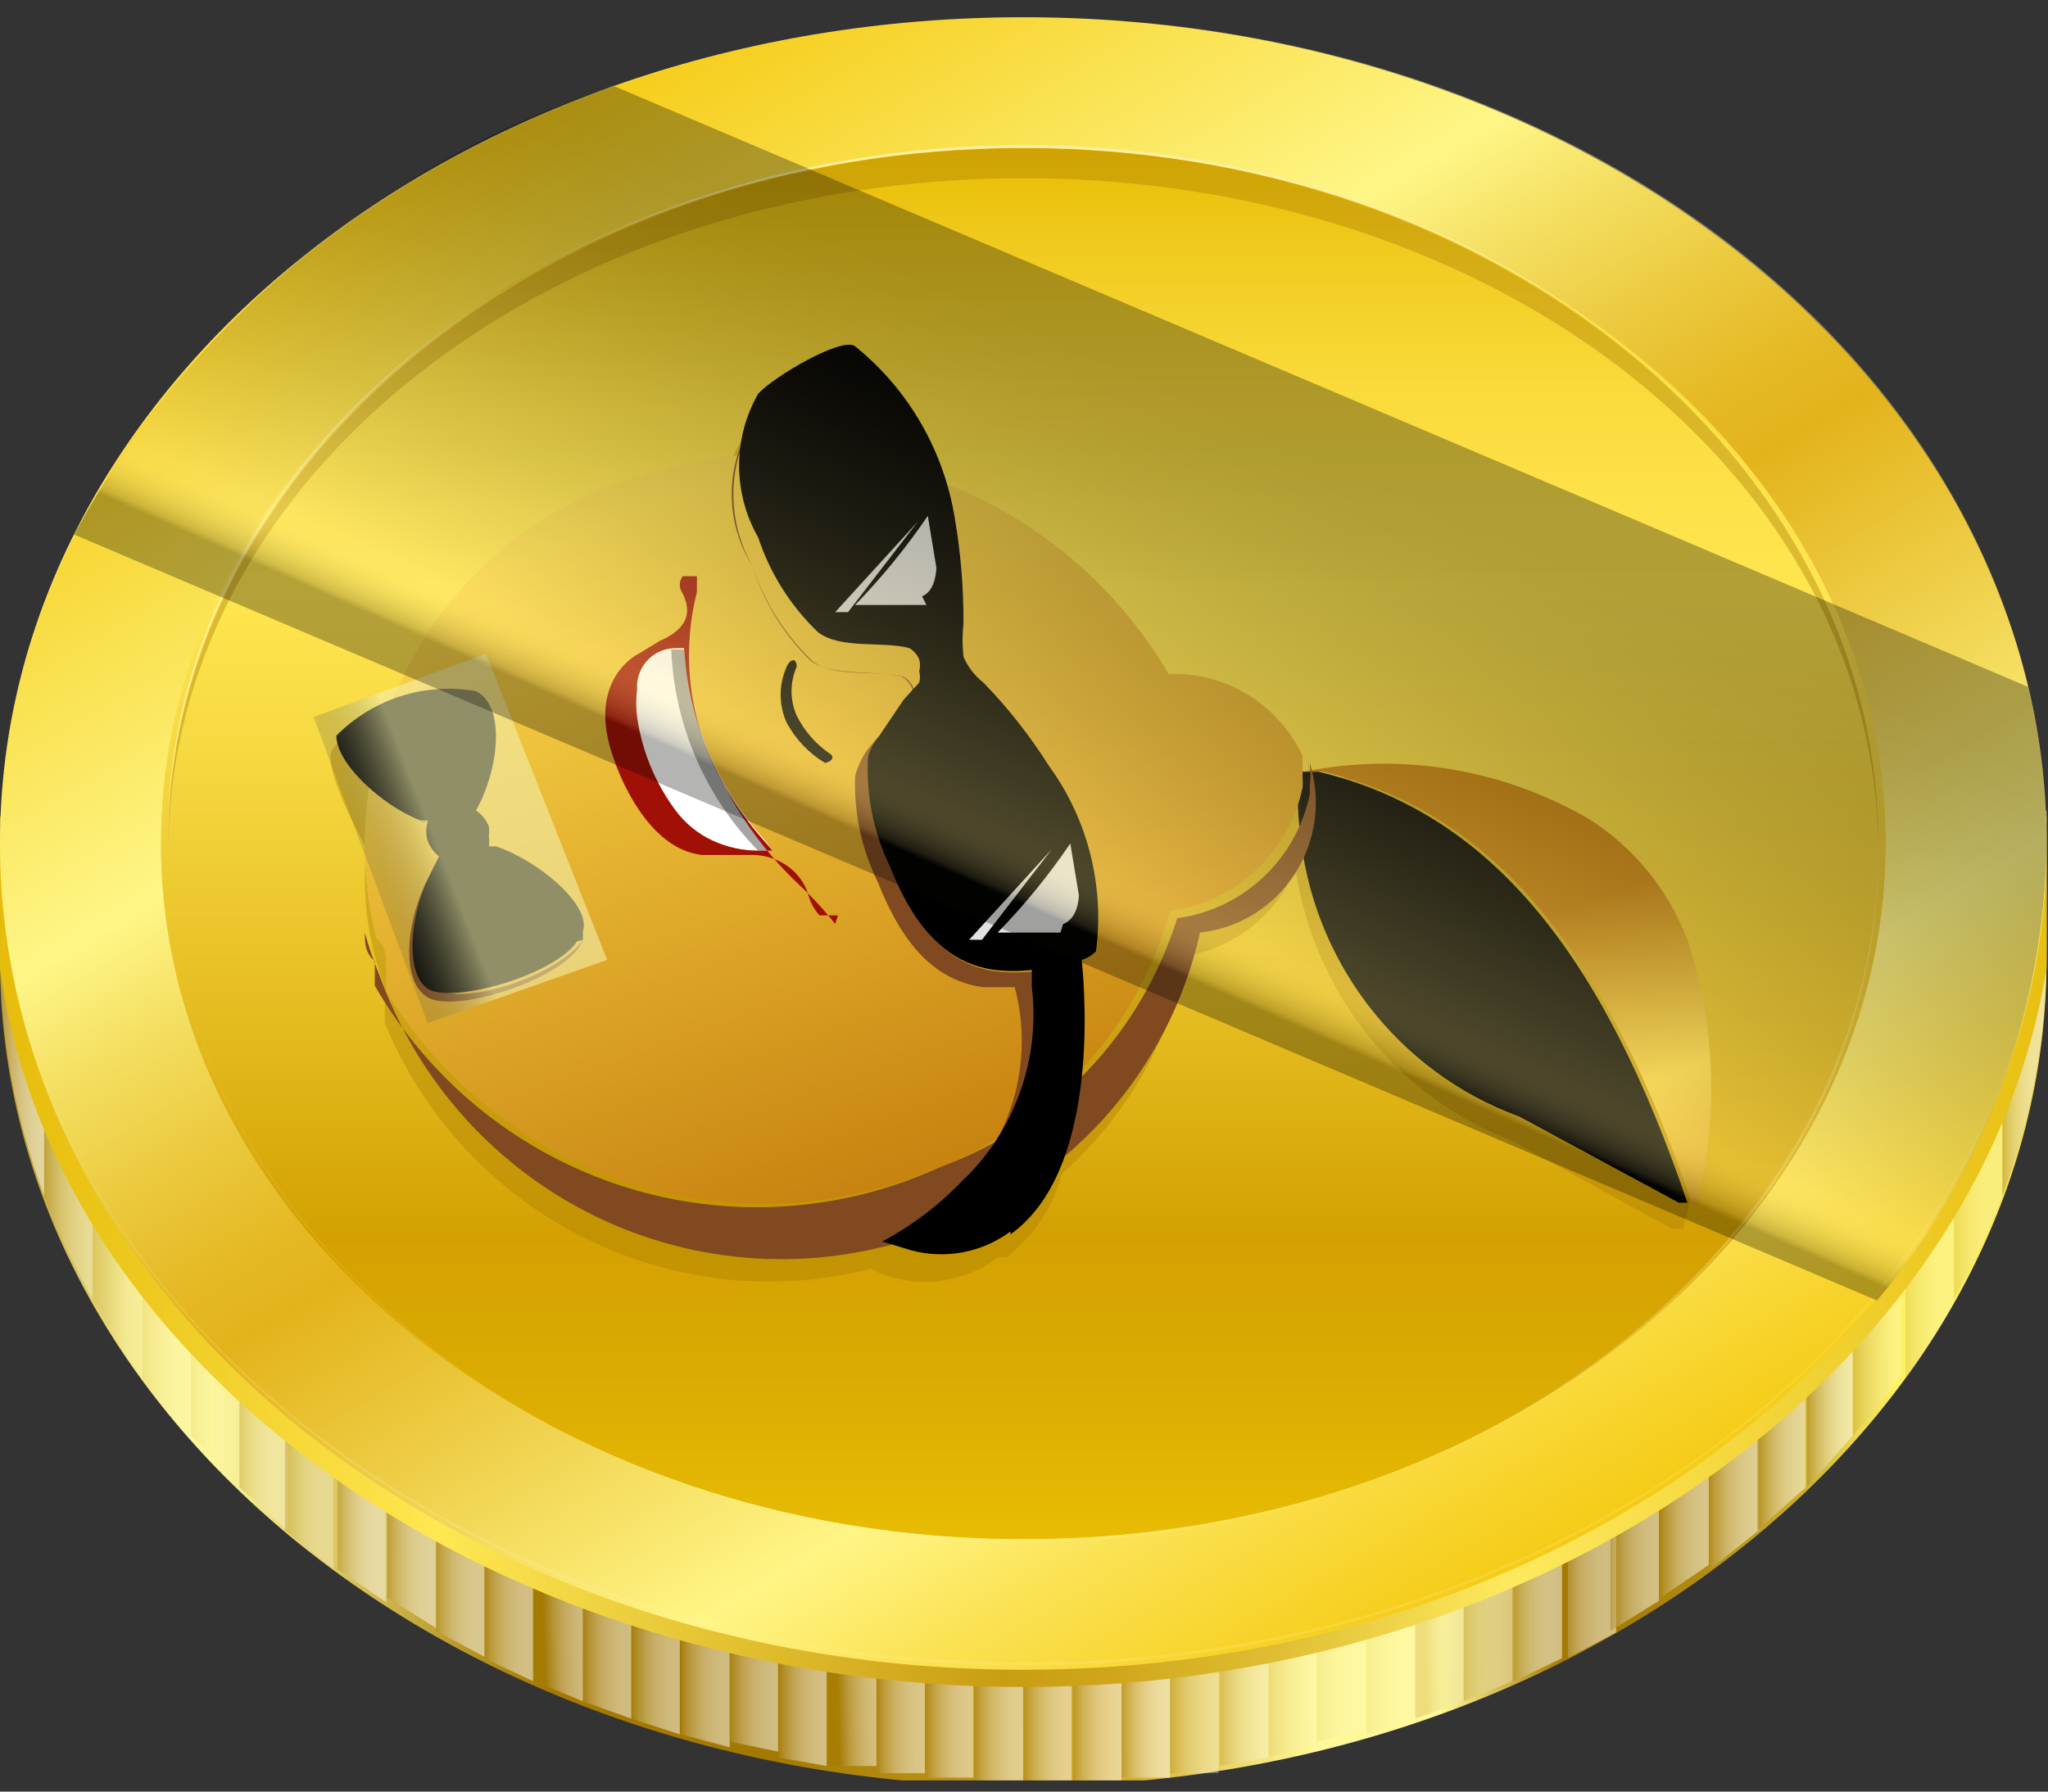 <svg width="72" height="63" viewBox="0 0 72 63" fill="none" xmlns="http://www.w3.org/2000/svg">
<rect x="0" y="0" width="72" height="63" fill="#333333" stroke="none"/>
<g clip-path="url(#clip0_9201_335)">
<path d="M71.499 28.954C68.793 15.108 53.912 4.497 35.975 4.497C18.038 4.497 3.157 15.108 0.451 28.954L0 28.701V33.754C0 49.822 16.134 62.809 35.975 62.809C55.816 62.809 71.95 49.772 71.95 33.754V28.701L71.499 28.954Z" fill="url(#paint0_linear_9201_335)"/>
<path style="mix-blend-mode:multiply" opacity="0.5" d="M0.451 28.954L0 28.701V33.754C0.024 36.587 0.55 39.394 1.553 42.041V25.063C1.078 26.326 0.709 27.628 0.451 28.954Z" fill="url(#paint1_linear_9201_335)"/>
<path style="mix-blend-mode:multiply" opacity="0.3" d="M2.355 23.244H1.553V25.063C1.787 24.456 2.054 23.85 2.355 23.244Z" fill="url(#paint2_linear_9201_335)"/>
<path style="mix-blend-mode:multiply" opacity="0.3" d="M1.553 42.041C2.026 43.296 2.596 44.513 3.257 45.679V23.244H2.355C2.054 23.85 1.787 24.456 1.553 25.063V42.041Z" fill="url(#paint3_linear_9201_335)"/>
<path style="mix-blend-mode:multiply" opacity="0.1" d="M3.257 23.244V45.679C3.79 46.605 4.375 47.499 5.01 48.357V23.092L3.257 23.244Z" fill="url(#paint4_linear_9201_335)"/>
<path style="mix-blend-mode:multiply" opacity="0.1" d="M5.011 23.244V48.509C5.545 49.25 6.113 49.957 6.714 50.631V23.244H5.011Z" fill="url(#paint5_linear_9201_335)"/>
<path style="mix-blend-mode:multiply" opacity="0.1" d="M6.714 23.244V50.479L8.418 52.248V23.244H6.714Z" fill="url(#paint6_linear_9201_335)"/>
<path style="mix-blend-mode:multiply" opacity="0.3" d="M8.417 23.244V52.298L10.121 53.814V23.244H8.417Z" fill="url(#paint7_linear_9201_335)"/>
<path style="mix-blend-mode:multiply" opacity="0.3" d="M10.021 23.244V53.814L11.724 55.178V23.244H10.021Z" fill="url(#paint8_linear_9201_335)"/>
<path style="mix-blend-mode:multiply" opacity="0.5" d="M11.875 23.244V55.178L13.578 56.341V23.244H11.875Z" fill="url(#paint9_linear_9201_335)"/>
<path style="mix-blend-mode:multiply" opacity="0.5" d="M13.628 23.244V56.189L15.332 57.25V23.244H13.628Z" fill="url(#paint10_linear_9201_335)"/>
<path style="mix-blend-mode:multiply" opacity="0.5" d="M15.332 23.244V57.351L17.035 58.261V23.244H15.332Z" fill="url(#paint11_linear_9201_335)"/>
<path style="mix-blend-mode:multiply" opacity="0.5" d="M17.035 23.244V58.311L18.739 59.12V23.244H17.035Z" fill="url(#paint12_linear_9201_335)"/>
<path style="mix-blend-mode:multiply" opacity="0.5" d="M18.789 23.244V59.12L20.493 59.827V23.244H18.789Z" fill="url(#paint13_linear_9201_335)"/>
<path style="mix-blend-mode:multiply" opacity="0.5" d="M20.493 23.244V59.827L22.196 60.434V23.244H20.493Z" fill="url(#paint14_linear_9201_335)"/>
<path style="mix-blend-mode:multiply" opacity="0.5" d="M22.196 23.244V60.434L23.9 60.989V23.244H22.196Z" fill="url(#paint15_linear_9201_335)"/>
<path style="mix-blend-mode:multiply" opacity="0.5" d="M23.95 23.244V60.989L25.654 61.444V23.244H23.95Z" fill="url(#paint16_linear_9201_335)"/>
<path style="mix-blend-mode:multiply" opacity="0.5" d="M25.653 23.244V61.242L27.357 61.596V23.244H25.653Z" fill="url(#paint17_linear_9201_335)"/>
<path style="mix-blend-mode:multiply" opacity="0.5" d="M27.357 23.244V61.798L29.061 62.101V23.244H27.357Z" fill="url(#paint18_linear_9201_335)"/>
<path style="mix-blend-mode:multiply" opacity="0.5" d="M29.111 23.244V62.101H30.814V23.244H29.111Z" fill="url(#paint19_linear_9201_335)"/>
<path style="mix-blend-mode:multiply" opacity="0.5" d="M30.814 23.244V62.354H32.518V23.244H30.814Z" fill="url(#paint20_linear_9201_335)"/>
<path style="mix-blend-mode:multiply" opacity="0.5" d="M32.518 23.244V62.505H34.221V23.244H32.518Z" fill="url(#paint21_linear_9201_335)"/>
<path style="mix-blend-mode:multiply" opacity="0.5" d="M34.271 23.244V62.606H35.975V23.244H34.271Z" fill="url(#paint22_linear_9201_335)"/>
<path style="mix-blend-mode:multiply" opacity="0.5" d="M35.975 23.244V62.657H37.678V23.244H35.975Z" fill="url(#paint23_linear_9201_335)"/>
<path style="mix-blend-mode:multiply" opacity="0.5" d="M37.729 23.244V62.606H39.432V23.244H37.729Z" fill="url(#paint24_linear_9201_335)"/>
<path style="mix-blend-mode:multiply" opacity="0.5" d="M39.432 23.244V62.505H41.136V23.244H39.432Z" fill="url(#paint25_linear_9201_335)"/>
<path style="mix-blend-mode:multiply" opacity="0.3" d="M41.136 23.244V62.354H42.839V23.244H41.136Z" fill="url(#paint26_linear_9201_335)"/>
<path style="mix-blend-mode:multiply" opacity="0.3" d="M42.889 23.244V62.101L44.593 61.798V23.244H42.889Z" fill="url(#paint27_linear_9201_335)"/>
<path style="mix-blend-mode:multiply" opacity="0.1" d="M44.593 23.244V61.798L46.296 61.242V23.244H44.593Z" fill="url(#paint28_linear_9201_335)"/>
<path style="mix-blend-mode:multiply" opacity="0.1" d="M46.297 23.244V61.242L48 60.787V23.244H46.297Z" fill="url(#paint29_linear_9201_335)"/>
<path style="mix-blend-mode:multiply" opacity="0.1" d="M48.05 23.244V60.989L49.754 60.434V23.244H48.05Z" fill="url(#paint30_linear_9201_335)"/>
<path style="mix-blend-mode:multiply" opacity="0.2" d="M49.754 23.244V60.434L51.457 59.827V23.244H49.754Z" fill="url(#paint31_linear_9201_335)"/>
<path style="mix-blend-mode:multiply" opacity="0.3" d="M51.457 23.244V59.827L53.161 59.12V23.244H51.457Z" fill="url(#paint32_linear_9201_335)"/>
<path style="mix-blend-mode:multiply" opacity="0.5" d="M53.211 23.244V59.12L54.914 58.311V23.244H53.211Z" fill="url(#paint33_linear_9201_335)"/>
<path style="mix-blend-mode:multiply" opacity="0.5" d="M55.115 23.244V58.311L56.818 57.402V23.244H55.115Z" fill="url(#paint34_linear_9201_335)"/>
<path style="mix-blend-mode:multiply" opacity="0.5" d="M56.618 23.244V57.351L58.322 56.29V23.244H56.618Z" fill="url(#paint35_linear_9201_335)"/>
<path style="mix-blend-mode:multiply" opacity="0.5" d="M58.372 23.244V56.189L60.075 55.027V23.244H58.372Z" fill="url(#paint36_linear_9201_335)"/>
<path style="mix-blend-mode:multiply" opacity="0.5" d="M60.125 23.244V55.178L61.829 53.814V23.244H60.125Z" fill="url(#paint37_linear_9201_335)"/>
<path style="mix-blend-mode:multiply" opacity="0.5" d="M61.779 23.244V53.814L63.482 52.298V23.244H61.779Z" fill="url(#paint38_linear_9201_335)"/>
<path style="mix-blend-mode:multiply" opacity="0.5" d="M63.532 23.244V52.298L65.136 50.479V23.244H63.532Z" fill="url(#paint39_linear_9201_335)"/>
<path style="mix-blend-mode:multiply" opacity="0.2" d="M65.136 23.244V50.479C65.737 49.806 66.305 49.098 66.839 48.357V23.092L65.136 23.244Z" fill="url(#paint40_linear_9201_335)"/>
<path style="mix-blend-mode:multiply" opacity="0.2" d="M66.99 23.244V48.509C67.608 47.65 68.177 46.756 68.693 45.831V23.244H66.99Z" fill="url(#paint41_linear_9201_335)"/>
<path style="mix-blend-mode:multiply" opacity="0.2" d="M70.397 23.244H69.645C69.946 23.85 70.213 24.456 70.447 25.063L70.397 23.244Z" fill="url(#paint42_linear_9201_335)"/>
<path style="mix-blend-mode:multiply" opacity="0.2" d="M68.693 45.679C69.356 44.514 69.926 43.297 70.397 42.041V25.063C70.163 24.456 69.896 23.85 69.595 23.244H68.643L68.693 45.679Z" fill="url(#paint43_linear_9201_335)"/>
<path style="mix-blend-mode:multiply" opacity="0.5" d="M71.95 33.552V28.499L71.499 28.802C71.242 27.476 70.873 26.174 70.397 24.911V42.041C71.423 39.33 71.95 36.453 71.95 33.552Z" fill="url(#paint44_linear_9201_335)"/>
<path d="M71.95 30.368C71.95 31.328 71.95 31.682 71.95 32.44C71.95 33.198 71.95 33.754 71.95 34.057C69.645 48.306 54.263 59.322 35.975 59.322C17.687 59.322 1.954 48.357 0 34.057V30.368C0 14.3 16.134 1.314 35.975 1.314C55.816 1.314 71.95 14.3 71.95 30.368Z" fill="url(#paint45_linear_9201_335)"/>
<path d="M35.975 58.716C55.843 58.716 71.95 45.707 71.95 29.661C71.95 13.615 55.843 0.606 35.975 0.606C16.107 0.606 0 13.615 0 29.661C0 45.707 16.107 58.716 35.975 58.716Z" fill="url(#paint46_linear_9201_335)"/>
<g style="mix-blend-mode:screen" opacity="0.2">
<path d="M35.975 58.463C16.184 58.463 0 45.527 0 29.509C0 45.578 16.134 58.564 35.975 58.564C55.816 58.564 71.95 45.527 71.95 29.509C71.85 45.527 55.816 58.463 35.975 58.463Z" fill="#FEF0A0"/>
</g>
<g style="mix-blend-mode:screen" opacity="0.5">
<path d="M35.975 0.606C56.017 0.606 71.9 13.593 71.95 29.61C71.95 13.643 55.866 0.606 35.975 0.606C16.084 0.606 0 13.643 0 29.661C0 13.744 16.134 0.606 35.975 0.606Z" fill="#FEF0A0"/>
</g>
<path d="M35.975 54.117C52.716 54.117 66.288 43.168 66.288 29.661C66.288 16.154 52.716 5.205 35.975 5.205C19.233 5.205 5.662 16.154 5.662 29.661C5.662 43.168 19.233 54.117 35.975 54.117Z" fill="url(#paint47_linear_9201_335)"/>
<path d="M35.975 54.117C52.716 54.117 66.288 43.168 66.288 29.661C66.288 16.154 52.716 5.205 35.975 5.205C19.233 5.205 5.662 16.154 5.662 29.661C5.662 43.168 19.233 54.117 35.975 54.117Z" fill="url(#paint48_linear_9201_335)"/>
<g style="mix-blend-mode:multiply">
<path d="M35.975 5.205C52.66 5.205 66.038 16.119 66.038 29.56C66.038 16.018 52.459 5.104 35.975 5.104C19.491 5.104 5.912 16.069 5.912 29.56C5.762 16.119 19.29 5.205 35.975 5.205Z" fill="#FEF0A0"/>
</g>
<g style="mix-blend-mode:screen" opacity="0.3">
<path d="M35.975 54.168C19.29 54.168 5.912 43.254 5.912 29.762C5.912 43.304 19.491 54.218 35.975 54.218C52.459 54.218 66.038 43.254 66.038 29.762C66.238 43.254 52.66 54.168 35.975 54.168Z" fill="#FEF0A0"/>
</g>
<path opacity="0.4" d="M35.975 6.266C52.559 6.266 66.038 16.675 66.038 30.015C66.038 30.015 66.038 30.015 66.038 29.661C66.038 16.119 52.459 5.205 35.975 5.205C19.491 5.205 5.912 16.17 5.912 29.661C5.912 29.661 5.912 29.661 5.912 30.015C5.912 16.675 19.39 6.266 35.975 6.266Z" fill="#AA7E03"/>
<g style="mix-blend-mode:multiply" opacity="0.4">
<path d="M59.173 43.203H58.773L53.161 40.121C51.158 39.35 49.396 38.054 48.057 36.366C46.718 34.678 45.851 32.66 45.545 30.52C45.224 31.319 44.705 32.021 44.038 32.561C43.372 33.1 42.58 33.459 41.737 33.602C41.139 36.58 39.59 39.278 37.328 41.283C37.02 42.453 36.332 43.485 35.374 44.214H35.073C34.588 44.592 34.022 44.852 33.42 44.971C32.827 45.117 32.209 45.117 31.616 44.971C31.266 44.904 30.929 44.785 30.614 44.618C27.212 45.483 23.615 45.086 20.479 43.5C17.342 41.914 14.876 39.244 13.528 35.977C13.528 35.977 13.528 35.977 13.528 35.725V35.219V34.815L13.228 33.804C12.864 32.508 12.745 31.154 12.877 29.813C12.877 29.813 11.324 27.084 11.674 26.377C12.025 25.669 14.079 25.214 14.079 25.214C14.957 23.361 16.208 21.712 17.752 20.372C19.296 19.032 21.1 18.032 23.048 17.433C23.856 17.23 24.676 17.078 25.503 16.978C25.591 16.346 25.851 15.751 26.255 15.26V15.007C26.806 14.401 29.261 12.986 29.662 13.34C31.136 14.576 32.173 16.26 32.618 18.14C36.02 19.266 38.926 21.553 40.835 24.608C41.827 24.566 42.809 24.822 43.657 25.344C44.504 25.866 45.179 26.63 45.595 27.539C48.951 26.934 52.411 27.542 55.365 29.257C56.952 30.26 58.18 31.747 58.873 33.501C59.934 36.632 60.038 40.012 59.173 43.203Z" fill="#AA7E03"/>
<path d="M46.248 27.59L46.196 27.539L46.248 27.59Z" fill="#AA7E03"/>
</g>
<path d="M45.996 27.589V26.781C46.029 27.049 46.029 27.321 45.996 27.589Z" fill="#80491F"/>
<path d="M45.996 27.589V26.781C46.029 27.049 46.029 27.321 45.996 27.589Z" fill="#FBD84A"/>
<path d="M59.424 42.293H59.023L53.411 39.262C51.305 38.492 49.46 37.132 48.094 35.342C46.727 33.552 45.895 31.406 45.695 29.156C45.609 28.485 45.609 27.805 45.695 27.134H46.347C52.459 28.6 56.367 33.602 59.324 42.293" fill="black"/>
<path d="M59.474 42.294C56.518 33.653 52.66 28.6 46.497 27.134H45.846C49.276 26.447 52.837 27.04 55.866 28.802C57.443 29.803 58.656 31.292 59.324 33.047C60.321 36.084 60.426 39.349 59.624 42.445" fill="url(#paint49_linear_9201_335)"/>
<path d="M32.768 43.304C30.904 44.012 28.919 44.34 26.928 44.268C24.937 44.196 22.98 43.725 21.172 42.883C19.363 42.042 17.738 40.846 16.391 39.365C15.045 37.885 14.003 36.149 13.328 34.259C13.13 33.782 12.963 33.293 12.827 32.794C12.827 33.148 12.827 33.501 13.177 33.804V34.209V34.663C15.117 38.026 18.228 40.541 21.905 41.718C25.582 42.895 29.561 42.65 33.069 41.03C35.029 40.318 36.8 39.158 38.242 37.642C39.685 36.125 40.761 34.293 41.386 32.289C42.512 32.137 43.564 31.638 44.398 30.86C45.233 30.082 45.808 29.063 46.046 27.943C46.052 27.842 46.052 27.741 46.046 27.64C46.079 27.371 46.079 27.1 46.046 26.831C46.25 27.481 46.309 28.168 46.218 28.843C46.126 29.518 45.888 30.164 45.518 30.735C45.149 31.305 44.659 31.786 44.083 32.142C43.507 32.498 42.86 32.721 42.188 32.794C41.645 35.222 40.487 37.466 38.827 39.308C37.167 41.15 35.063 42.527 32.718 43.304" fill="#80491F"/>
<path d="M33.019 41.03C29.586 42.539 25.728 42.745 22.156 41.613C18.584 40.48 15.538 38.084 13.578 34.866V34.411V34.007C13.578 33.653 13.578 33.299 13.228 32.996C12.79 31.247 12.704 29.426 12.976 27.643C13.248 25.859 13.872 24.149 14.811 22.613C15.75 21.077 16.985 19.747 18.443 18.701C19.901 17.655 21.552 16.914 23.299 16.523C26.633 15.578 30.184 15.768 33.4 17.066C36.616 18.363 39.318 20.695 41.086 23.698C42.064 23.662 43.031 23.916 43.868 24.427C44.705 24.939 45.375 25.687 45.795 26.579V27.387C45.802 27.488 45.802 27.589 45.795 27.69C45.557 28.811 44.982 29.83 44.148 30.607C43.314 31.385 42.262 31.884 41.136 32.036C40.566 34.059 39.542 35.923 38.144 37.483C36.745 39.043 35.008 40.256 33.069 41.03" fill="url(#paint50_linear_9201_335)"/>
<path d="M32.067 24.962C32.093 24.845 32.093 24.724 32.067 24.608C32.103 24.476 32.103 24.336 32.067 24.204C31.996 24.035 31.873 23.893 31.716 23.8C30.764 23.547 29.311 23.8 28.509 23.244C27.56 22.322 26.854 21.175 26.455 19.909C25.978 19.154 25.724 18.277 25.724 17.382C25.724 16.487 25.978 15.611 26.455 14.856C26.015 15.624 25.784 16.495 25.784 17.382C25.784 18.269 26.015 19.141 26.455 19.909C26.874 21.178 27.597 22.323 28.559 23.244C29.361 23.85 30.814 23.547 31.766 23.8C31.925 23.89 32.049 24.033 32.117 24.204C32.153 24.336 32.153 24.476 32.117 24.608C32.151 24.741 32.151 24.88 32.117 25.012L31.566 25.619" fill="#80491F"/>
<path d="M33.921 41.637C34.779 40.732 35.391 39.62 35.698 38.407C36.005 37.195 35.997 35.922 35.674 34.714H34.572C32.618 34.461 31.566 32.794 30.864 31.025C30.291 29.866 30.015 28.581 30.063 27.286C30.205 26.729 30.521 26.233 30.965 25.871C30.769 26.105 30.632 26.382 30.564 26.68C30.494 27.987 30.753 29.29 31.315 30.47C32.017 32.238 33.069 33.906 35.023 34.158C35.456 34.209 35.893 34.209 36.326 34.158C36.326 34.158 36.326 34.562 36.326 34.764C36.476 36.016 36.332 37.286 35.905 38.471C35.479 39.656 34.782 40.723 33.871 41.586" fill="#80491F"/>
<path d="M35.524 43.405C38.58 41.232 38.179 35.219 38.029 33.754C38.219 33.698 38.392 33.593 38.53 33.451C38.836 31.144 38.243 28.808 36.877 26.932C36.212 25.877 35.44 24.895 34.572 24.002C34.266 23.763 34.025 23.45 33.871 23.092C33.829 22.706 33.829 22.316 33.871 21.93C33.879 20.694 33.778 19.459 33.57 18.241C33.188 15.851 31.938 13.69 30.063 12.178C29.612 11.824 27.207 13.239 26.655 13.845C26.216 14.613 25.984 15.485 25.984 16.372C25.984 17.259 26.216 18.13 26.655 18.898C27.074 20.167 27.797 21.313 28.76 22.233C29.562 22.84 31.015 22.536 31.967 22.789C32.126 22.88 32.249 23.022 32.317 23.193C32.354 23.326 32.354 23.465 32.317 23.598C32.351 23.73 32.351 23.869 32.317 24.002L31.766 24.608L30.914 25.871C30.724 26.089 30.587 26.349 30.514 26.629C30.444 27.936 30.703 29.24 31.265 30.419C31.967 32.188 33.019 33.855 34.973 34.108C35.406 34.159 35.843 34.159 36.276 34.108C36.276 34.108 36.276 34.512 36.276 34.714C36.426 35.966 36.282 37.235 35.855 38.42C35.429 39.605 34.732 40.672 33.82 41.535C33.002 42.388 32.055 43.104 31.015 43.658L32.017 43.961C32.613 44.124 33.237 44.15 33.845 44.036C34.452 43.923 35.026 43.672 35.524 43.304" fill="black"/>
<path d="M37.278 32.794H35.674H35.073C36.014 31.827 36.869 30.778 37.628 29.661L37.929 31.48C37.929 31.48 37.929 32.289 37.378 32.491" fill="#E3E2E2"/>
<path d="M32.568 21.273H30.965H30.063C31.003 20.306 31.858 19.258 32.618 18.14L32.919 19.959C32.919 19.959 32.919 20.768 32.417 20.97" fill="#E3E2E2"/>
<path d="M34.522 33.047H34.071L36.977 29.863L34.522 33.047Z" fill="#E3E2E2"/>
<path d="M29.812 21.526H29.361L32.267 18.342L29.812 21.526Z" fill="#E3E2E2"/>
<path d="M27.157 29.914H26.706C26.135 29.921 25.571 29.8 25.052 29.56C24.537 29.321 24.089 28.956 23.75 28.499C23.034 27.535 22.569 26.406 22.397 25.214C22.355 24.896 22.355 24.573 22.397 24.254C22.383 24.067 22.408 23.878 22.469 23.701C22.531 23.524 22.629 23.361 22.756 23.224C22.883 23.086 23.037 22.976 23.207 22.902C23.379 22.827 23.563 22.788 23.75 22.789H24.05C24.206 25.285 25.195 27.653 26.856 29.509L27.157 29.914Z" fill="white"/>
<path d="M27.157 29.914H26.655C24.797 28.023 23.706 25.5 23.599 22.84H24.05C24.234 25.491 25.333 27.994 27.157 29.914Z" fill="#A5A5A4"/>
<path d="M29.361 32.491C28.979 32.004 28.56 31.548 28.109 31.126C27.054 30.138 26.173 28.976 25.503 27.69C24.893 26.669 24.49 25.536 24.318 24.356C24.146 23.176 24.208 21.974 24.501 20.818C24.501 20.818 24.501 20.313 24.501 20.262H24C23.935 20.35 23.9 20.456 23.9 20.566C23.9 20.675 23.935 20.781 24 20.869C24.401 21.677 24 22.183 23.198 22.536L22.447 22.991C22.447 22.991 20.543 23.901 21.595 26.73C21.595 26.73 22.597 29.863 24.701 30.065C25.303 30.065 25.904 30.065 26.555 30.065C26.97 30.088 27.369 30.228 27.708 30.47C28.037 30.706 28.282 31.043 28.409 31.43C28.477 31.712 28.615 31.973 28.81 32.188H29.111H29.461M27.157 29.914H26.655C26.102 29.913 25.555 29.793 25.052 29.56C24.537 29.321 24.089 28.956 23.75 28.499C23.032 27.536 22.567 26.406 22.397 25.214C22.355 24.896 22.355 24.573 22.397 24.254C22.383 24.067 22.408 23.878 22.469 23.701C22.531 23.524 22.629 23.361 22.756 23.224C22.883 23.086 23.037 22.976 23.207 22.902C23.379 22.827 23.563 22.788 23.75 22.789H24.05C24.195 25.302 25.184 27.691 26.856 29.56L27.157 29.914Z" fill="#A11006"/>
<path d="M29.211 26.528C28.698 26.187 28.284 25.717 28.008 25.164C27.89 24.893 27.828 24.601 27.828 24.305C27.828 24.009 27.89 23.716 28.008 23.446C28.008 23.092 27.758 23.193 27.658 23.446C27.518 23.755 27.445 24.091 27.445 24.431C27.445 24.771 27.518 25.107 27.658 25.416C27.973 26.003 28.441 26.492 29.01 26.831C29.01 26.831 29.411 26.73 29.211 26.528Z" fill="black"/>
<path d="M20.493 33.047C19.691 34.259 16.234 35.472 15.232 34.714C14.23 33.956 14.681 32.188 15.031 30.924C14.33 32.238 14.029 34.461 15.031 35.068C16.033 35.674 20.042 34.36 20.493 33.047Z" fill="#80491F"/>
<path d="M20.493 33.047V32.743C20.793 31.834 18.939 30.267 17.436 29.762H17.186C17.205 29.645 17.205 29.525 17.186 29.408C17.2 29.291 17.2 29.172 17.186 29.055C17.092 28.829 16.935 28.636 16.735 28.499C17.486 27.185 17.837 24.861 16.735 24.305C15.852 24.147 14.944 24.208 14.089 24.48C13.234 24.753 12.457 25.23 11.825 25.871C11.825 26.831 13.378 28.297 14.781 28.852H15.031V28.903C14.949 28.882 14.863 28.882 14.781 28.903H15.031C14.971 29.118 14.971 29.345 15.031 29.56C15.116 29.777 15.254 29.968 15.432 30.116L15.031 30.924C14.43 32.238 14.23 34.209 15.031 34.764C15.833 35.32 19.491 34.31 20.292 33.097" fill="black"/>
<g opacity="0.6">
<path d="M21.345 33.754L17.086 22.991L11.023 25.214L15.031 35.977L21.345 33.754Z" fill="url(#paint51_linear_9201_335)"/>
</g>
<path style="mix-blend-mode:screen" opacity="0.3" d="M2.605 18.797L65.987 45.73C69.773 41.239 71.882 35.555 71.95 29.661C71.947 27.806 71.729 25.957 71.299 24.153L21.595 3.032C13.493 5.634 6.694 11.278 2.605 18.797Z" fill="url(#paint52_linear_9201_335)"/>
</g>
<defs>
<linearGradient id="paint0_linear_9201_335" x1="-0.651" y1="33.653" x2="72.501" y2="33.454" gradientUnits="userSpaceOnUse">
<stop stop-color="#A37903"/>
<stop offset="0.02" stop-color="#BE9E2E"/>
<stop offset="0.04" stop-color="#D5BE54"/>
<stop offset="0.06" stop-color="#E7D772"/>
<stop offset="0.07" stop-color="#F4E988"/>
<stop offset="0.09" stop-color="#FCF495"/>
<stop offset="0.11" stop-color="#FFF899"/>
<stop offset="0.19" stop-color="#D0B74C"/>
<stop offset="0.27" stop-color="#A37903"/>
<stop offset="0.38" stop-color="#A37903"/>
<stop offset="0.54" stop-color="#D1A826"/>
<stop offset="0.64" stop-color="#FFF899"/>
<stop offset="0.7" stop-color="#FFF899"/>
<stop offset="0.76" stop-color="#A37903"/>
<stop offset="0.79" stop-color="#A67D06"/>
<stop offset="0.82" stop-color="#AE880F"/>
<stop offset="0.85" stop-color="#BD9B1E"/>
<stop offset="0.88" stop-color="#D1B533"/>
<stop offset="0.9" stop-color="#EAD74E"/>
<stop offset="0.92" stop-color="#FEF163"/>
<stop offset="0.95" stop-color="#FDEF61"/>
<stop offset="0.97" stop-color="#F8E85B"/>
<stop offset="0.98" stop-color="#F0DB51"/>
<stop offset="0.99" stop-color="#E5C942"/>
<stop offset="1" stop-color="#D1A826"/>
</linearGradient>
<linearGradient id="paint1_linear_9201_335" x1="-0.251" y1="33.552" x2="1.603" y2="33.552" gradientUnits="userSpaceOnUse">
<stop stop-color="#A37903"/>
<stop offset="0.07" stop-color="#B28E2B"/>
<stop offset="0.16" stop-color="#C4A95C"/>
<stop offset="0.26" stop-color="#D4C088"/>
<stop offset="0.36" stop-color="#E1D3AD"/>
<stop offset="0.47" stop-color="#ECE3CB"/>
<stop offset="0.58" stop-color="#F4EFE2"/>
<stop offset="0.7" stop-color="#FAF8F2"/>
<stop offset="0.83" stop-color="#FEFDFC"/>
<stop offset="1" stop-color="white"/>
</linearGradient>
<linearGradient id="paint2_linear_9201_335" x1="1.453" y1="24.153" x2="3.257" y2="24.153" gradientUnits="userSpaceOnUse">
<stop stop-color="#A37903"/>
<stop offset="0.07" stop-color="#B28E2B"/>
<stop offset="0.16" stop-color="#C4A95C"/>
<stop offset="0.26" stop-color="#D4C088"/>
<stop offset="0.36" stop-color="#E1D3AD"/>
<stop offset="0.47" stop-color="#ECE3CB"/>
<stop offset="0.58" stop-color="#F4EFE2"/>
<stop offset="0.7" stop-color="#FAF8F2"/>
<stop offset="0.83" stop-color="#FEFDFC"/>
<stop offset="1" stop-color="white"/>
</linearGradient>
<linearGradient id="paint3_linear_9201_335" x1="1.453" y1="34.461" x2="3.307" y2="34.461" gradientUnits="userSpaceOnUse">
<stop stop-color="#A37903"/>
<stop offset="0.07" stop-color="#B28E2B"/>
<stop offset="0.16" stop-color="#C4A95C"/>
<stop offset="0.26" stop-color="#D4C088"/>
<stop offset="0.36" stop-color="#E1D3AD"/>
<stop offset="0.47" stop-color="#ECE3CB"/>
<stop offset="0.58" stop-color="#F4EFE2"/>
<stop offset="0.7" stop-color="#FAF8F2"/>
<stop offset="0.83" stop-color="#FEFDFC"/>
<stop offset="1" stop-color="white"/>
</linearGradient>
<linearGradient id="paint4_linear_9201_335" x1="3.207" y1="35.775" x2="5.01" y2="35.775" gradientUnits="userSpaceOnUse">
<stop stop-color="#A37903"/>
<stop offset="0.07" stop-color="#B28E2B"/>
<stop offset="0.16" stop-color="#C4A95C"/>
<stop offset="0.26" stop-color="#D4C088"/>
<stop offset="0.36" stop-color="#E1D3AD"/>
<stop offset="0.47" stop-color="#ECE3CB"/>
<stop offset="0.58" stop-color="#F4EFE2"/>
<stop offset="0.7" stop-color="#FAF8F2"/>
<stop offset="0.83" stop-color="#FEFDFC"/>
<stop offset="1" stop-color="white"/>
</linearGradient>
<linearGradient id="paint5_linear_9201_335" x1="4.91" y1="36.836" x2="6.764" y2="36.836" gradientUnits="userSpaceOnUse">
<stop stop-color="#A37903"/>
<stop offset="0.07" stop-color="#B28E2B"/>
<stop offset="0.16" stop-color="#C4A95C"/>
<stop offset="0.26" stop-color="#D4C088"/>
<stop offset="0.36" stop-color="#E1D3AD"/>
<stop offset="0.47" stop-color="#ECE3CB"/>
<stop offset="0.58" stop-color="#F4EFE2"/>
<stop offset="0.7" stop-color="#FAF8F2"/>
<stop offset="0.83" stop-color="#FEFDFC"/>
<stop offset="1" stop-color="white"/>
</linearGradient>
<linearGradient id="paint6_linear_9201_335" x1="6.614" y1="37.746" x2="8.468" y2="37.746" gradientUnits="userSpaceOnUse">
<stop stop-color="#A37903"/>
<stop offset="0.07" stop-color="#B28E2B"/>
<stop offset="0.16" stop-color="#C4A95C"/>
<stop offset="0.26" stop-color="#D4C088"/>
<stop offset="0.36" stop-color="#E1D3AD"/>
<stop offset="0.47" stop-color="#ECE3CB"/>
<stop offset="0.58" stop-color="#F4EFE2"/>
<stop offset="0.7" stop-color="#FAF8F2"/>
<stop offset="0.83" stop-color="#FEFDFC"/>
<stop offset="1" stop-color="white"/>
</linearGradient>
<linearGradient id="paint7_linear_9201_335" x1="8.367" y1="38.504" x2="10.221" y2="38.504" gradientUnits="userSpaceOnUse">
<stop stop-color="#A37903"/>
<stop offset="0.07" stop-color="#B28E2B"/>
<stop offset="0.16" stop-color="#C4A95C"/>
<stop offset="0.26" stop-color="#D4C088"/>
<stop offset="0.36" stop-color="#E1D3AD"/>
<stop offset="0.47" stop-color="#ECE3CB"/>
<stop offset="0.58" stop-color="#F4EFE2"/>
<stop offset="0.7" stop-color="#FAF8F2"/>
<stop offset="0.83" stop-color="#FEFDFC"/>
<stop offset="1" stop-color="white"/>
</linearGradient>
<linearGradient id="paint8_linear_9201_335" x1="10.071" y1="39.161" x2="11.925" y2="39.161" gradientUnits="userSpaceOnUse">
<stop stop-color="#A37903"/>
<stop offset="0.07" stop-color="#B28E2B"/>
<stop offset="0.16" stop-color="#C4A95C"/>
<stop offset="0.26" stop-color="#D4C088"/>
<stop offset="0.36" stop-color="#E1D3AD"/>
<stop offset="0.47" stop-color="#ECE3CB"/>
<stop offset="0.58" stop-color="#F4EFE2"/>
<stop offset="0.7" stop-color="#FAF8F2"/>
<stop offset="0.83" stop-color="#FEFDFC"/>
<stop offset="1" stop-color="white"/>
</linearGradient>
<linearGradient id="paint9_linear_9201_335" x1="11.774" y1="39.767" x2="13.628" y2="39.767" gradientUnits="userSpaceOnUse">
<stop stop-color="#A37903"/>
<stop offset="0.07" stop-color="#B28E2B"/>
<stop offset="0.16" stop-color="#C4A95C"/>
<stop offset="0.26" stop-color="#D4C088"/>
<stop offset="0.36" stop-color="#E1D3AD"/>
<stop offset="0.47" stop-color="#ECE3CB"/>
<stop offset="0.58" stop-color="#F4EFE2"/>
<stop offset="0.7" stop-color="#FAF8F2"/>
<stop offset="0.83" stop-color="#FEFDFC"/>
<stop offset="1" stop-color="white"/>
</linearGradient>
<linearGradient id="paint10_linear_9201_335" x1="13.528" y1="40.272" x2="15.382" y2="40.272" gradientUnits="userSpaceOnUse">
<stop stop-color="#A37903"/>
<stop offset="0.07" stop-color="#B28E2B"/>
<stop offset="0.16" stop-color="#C4A95C"/>
<stop offset="0.26" stop-color="#D4C088"/>
<stop offset="0.36" stop-color="#E1D3AD"/>
<stop offset="0.47" stop-color="#ECE3CB"/>
<stop offset="0.58" stop-color="#F4EFE2"/>
<stop offset="0.7" stop-color="#FAF8F2"/>
<stop offset="0.83" stop-color="#FEFDFC"/>
<stop offset="1" stop-color="white"/>
</linearGradient>
<linearGradient id="paint11_linear_9201_335" x1="15.232" y1="40.727" x2="17.086" y2="40.727" gradientUnits="userSpaceOnUse">
<stop stop-color="#A37903"/>
<stop offset="0.07" stop-color="#B28E2B"/>
<stop offset="0.16" stop-color="#C4A95C"/>
<stop offset="0.26" stop-color="#D4C088"/>
<stop offset="0.36" stop-color="#E1D3AD"/>
<stop offset="0.47" stop-color="#ECE3CB"/>
<stop offset="0.58" stop-color="#F4EFE2"/>
<stop offset="0.7" stop-color="#FAF8F2"/>
<stop offset="0.83" stop-color="#FEFDFC"/>
<stop offset="1" stop-color="white"/>
</linearGradient>
<linearGradient id="paint12_linear_9201_335" x1="16.985" y1="41.131" x2="18.839" y2="41.131" gradientUnits="userSpaceOnUse">
<stop stop-color="#A37903"/>
<stop offset="0.07" stop-color="#B28E2B"/>
<stop offset="0.16" stop-color="#C4A95C"/>
<stop offset="0.26" stop-color="#D4C088"/>
<stop offset="0.36" stop-color="#E1D3AD"/>
<stop offset="0.47" stop-color="#ECE3CB"/>
<stop offset="0.58" stop-color="#F4EFE2"/>
<stop offset="0.7" stop-color="#FAF8F2"/>
<stop offset="0.83" stop-color="#FEFDFC"/>
<stop offset="1" stop-color="white"/>
</linearGradient>
<linearGradient id="paint13_linear_9201_335" x1="18.689" y1="41.535" x2="20.543" y2="41.486" gradientUnits="userSpaceOnUse">
<stop stop-color="#A37903"/>
<stop offset="0.07" stop-color="#B28E2B"/>
<stop offset="0.16" stop-color="#C4A95C"/>
<stop offset="0.26" stop-color="#D4C088"/>
<stop offset="0.36" stop-color="#E1D3AD"/>
<stop offset="0.47" stop-color="#ECE3CB"/>
<stop offset="0.58" stop-color="#F4EFE2"/>
<stop offset="0.7" stop-color="#FAF8F2"/>
<stop offset="0.83" stop-color="#FEFDFC"/>
<stop offset="1" stop-color="white"/>
</linearGradient>
<linearGradient id="paint14_linear_9201_335" x1="20.392" y1="41.839" x2="22.246" y2="41.839" gradientUnits="userSpaceOnUse">
<stop stop-color="#A37903"/>
<stop offset="0.07" stop-color="#B28E2B"/>
<stop offset="0.16" stop-color="#C4A95C"/>
<stop offset="0.26" stop-color="#D4C088"/>
<stop offset="0.36" stop-color="#E1D3AD"/>
<stop offset="0.47" stop-color="#ECE3CB"/>
<stop offset="0.58" stop-color="#F4EFE2"/>
<stop offset="0.7" stop-color="#FAF8F2"/>
<stop offset="0.83" stop-color="#FEFDFC"/>
<stop offset="1" stop-color="white"/>
</linearGradient>
<linearGradient id="paint15_linear_9201_335" x1="22.146" y1="42.091" x2="24" y2="42.091" gradientUnits="userSpaceOnUse">
<stop stop-color="#A37903"/>
<stop offset="0.07" stop-color="#B28E2B"/>
<stop offset="0.16" stop-color="#C4A95C"/>
<stop offset="0.26" stop-color="#D4C088"/>
<stop offset="0.36" stop-color="#E1D3AD"/>
<stop offset="0.47" stop-color="#ECE3CB"/>
<stop offset="0.58" stop-color="#F4EFE2"/>
<stop offset="0.7" stop-color="#FAF8F2"/>
<stop offset="0.83" stop-color="#FEFDFC"/>
<stop offset="1" stop-color="white"/>
</linearGradient>
<linearGradient id="paint16_linear_9201_335" x1="23.85" y1="42.294" x2="25.704" y2="42.294" gradientUnits="userSpaceOnUse">
<stop stop-color="#A37903"/>
<stop offset="0.07" stop-color="#B28E2B"/>
<stop offset="0.16" stop-color="#C4A95C"/>
<stop offset="0.26" stop-color="#D4C088"/>
<stop offset="0.36" stop-color="#E1D3AD"/>
<stop offset="0.47" stop-color="#ECE3CB"/>
<stop offset="0.58" stop-color="#F4EFE2"/>
<stop offset="0.7" stop-color="#FAF8F2"/>
<stop offset="0.83" stop-color="#FEFDFC"/>
<stop offset="1" stop-color="white"/>
</linearGradient>
<linearGradient id="paint17_linear_9201_335" x1="25.553" y1="42.496" x2="27.407" y2="42.496" gradientUnits="userSpaceOnUse">
<stop stop-color="#A37903"/>
<stop offset="0.07" stop-color="#B28E2B"/>
<stop offset="0.16" stop-color="#C4A95C"/>
<stop offset="0.26" stop-color="#D4C088"/>
<stop offset="0.36" stop-color="#E1D3AD"/>
<stop offset="0.47" stop-color="#ECE3CB"/>
<stop offset="0.58" stop-color="#F4EFE2"/>
<stop offset="0.7" stop-color="#FAF8F2"/>
<stop offset="0.83" stop-color="#FEFDFC"/>
<stop offset="1" stop-color="white"/>
</linearGradient>
<linearGradient id="paint18_linear_9201_335" x1="27.307" y1="42.647" x2="29.161" y2="42.647" gradientUnits="userSpaceOnUse">
<stop stop-color="#A37903"/>
<stop offset="0.07" stop-color="#B28E2B"/>
<stop offset="0.16" stop-color="#C4A95C"/>
<stop offset="0.26" stop-color="#D4C088"/>
<stop offset="0.36" stop-color="#E1D3AD"/>
<stop offset="0.47" stop-color="#ECE3CB"/>
<stop offset="0.58" stop-color="#F4EFE2"/>
<stop offset="0.7" stop-color="#FAF8F2"/>
<stop offset="0.83" stop-color="#FEFDFC"/>
<stop offset="1" stop-color="white"/>
</linearGradient>
<linearGradient id="paint19_linear_9201_335" x1="29.01" y1="42.799" x2="30.864" y2="42.749" gradientUnits="userSpaceOnUse">
<stop stop-color="#A37903"/>
<stop offset="0.07" stop-color="#B28E2B"/>
<stop offset="0.16" stop-color="#C4A95C"/>
<stop offset="0.26" stop-color="#D4C088"/>
<stop offset="0.36" stop-color="#E1D3AD"/>
<stop offset="0.47" stop-color="#ECE3CB"/>
<stop offset="0.58" stop-color="#F4EFE2"/>
<stop offset="0.7" stop-color="#FAF8F2"/>
<stop offset="0.83" stop-color="#FEFDFC"/>
<stop offset="1" stop-color="white"/>
</linearGradient>
<linearGradient id="paint20_linear_9201_335" x1="30.764" y1="42.849" x2="32.568" y2="42.849" gradientUnits="userSpaceOnUse">
<stop stop-color="#A37903"/>
<stop offset="0.07" stop-color="#B28E2B"/>
<stop offset="0.16" stop-color="#C4A95C"/>
<stop offset="0.26" stop-color="#D4C088"/>
<stop offset="0.36" stop-color="#E1D3AD"/>
<stop offset="0.47" stop-color="#ECE3CB"/>
<stop offset="0.58" stop-color="#F4EFE2"/>
<stop offset="0.7" stop-color="#FAF8F2"/>
<stop offset="0.83" stop-color="#FEFDFC"/>
<stop offset="1" stop-color="white"/>
</linearGradient>
<linearGradient id="paint21_linear_9201_335" x1="32.468" y1="42.9" x2="34.322" y2="42.9" gradientUnits="userSpaceOnUse">
<stop stop-color="#A37903"/>
<stop offset="0.07" stop-color="#B28E2B"/>
<stop offset="0.16" stop-color="#C4A95C"/>
<stop offset="0.26" stop-color="#D4C088"/>
<stop offset="0.36" stop-color="#E1D3AD"/>
<stop offset="0.47" stop-color="#ECE3CB"/>
<stop offset="0.58" stop-color="#F4EFE2"/>
<stop offset="0.7" stop-color="#FAF8F2"/>
<stop offset="0.83" stop-color="#FEFDFC"/>
<stop offset="1" stop-color="white"/>
</linearGradient>
<linearGradient id="paint22_linear_9201_335" x1="34.171" y1="42.9" x2="36.025" y2="42.9" gradientUnits="userSpaceOnUse">
<stop stop-color="#A37903"/>
<stop offset="0.07" stop-color="#B28E2B"/>
<stop offset="0.16" stop-color="#C4A95C"/>
<stop offset="0.26" stop-color="#D4C088"/>
<stop offset="0.36" stop-color="#E1D3AD"/>
<stop offset="0.47" stop-color="#ECE3CB"/>
<stop offset="0.58" stop-color="#F4EFE2"/>
<stop offset="0.7" stop-color="#FAF8F2"/>
<stop offset="0.83" stop-color="#FEFDFC"/>
<stop offset="1" stop-color="white"/>
</linearGradient>
<linearGradient id="paint23_linear_9201_335" x1="35.925" y1="42.9" x2="37.779" y2="42.9" gradientUnits="userSpaceOnUse">
<stop stop-color="#A37903"/>
<stop offset="0.07" stop-color="#B28E2B"/>
<stop offset="0.16" stop-color="#C4A95C"/>
<stop offset="0.26" stop-color="#D4C088"/>
<stop offset="0.36" stop-color="#E1D3AD"/>
<stop offset="0.47" stop-color="#ECE3CB"/>
<stop offset="0.58" stop-color="#F4EFE2"/>
<stop offset="0.7" stop-color="#FAF8F2"/>
<stop offset="0.83" stop-color="#FEFDFC"/>
<stop offset="1" stop-color="white"/>
</linearGradient>
<linearGradient id="paint24_linear_9201_335" x1="37.628" y1="42.9" x2="39.482" y2="42.9" gradientUnits="userSpaceOnUse">
<stop stop-color="#A37903"/>
<stop offset="0.07" stop-color="#B28E2B"/>
<stop offset="0.16" stop-color="#C4A95C"/>
<stop offset="0.26" stop-color="#D4C088"/>
<stop offset="0.36" stop-color="#E1D3AD"/>
<stop offset="0.47" stop-color="#ECE3CB"/>
<stop offset="0.58" stop-color="#F4EFE2"/>
<stop offset="0.7" stop-color="#FAF8F2"/>
<stop offset="0.83" stop-color="#FEFDFC"/>
<stop offset="1" stop-color="white"/>
</linearGradient>
<linearGradient id="paint25_linear_9201_335" x1="39.332" y1="42.849" x2="41.186" y2="42.849" gradientUnits="userSpaceOnUse">
<stop stop-color="#A37903"/>
<stop offset="0.07" stop-color="#B28E2B"/>
<stop offset="0.16" stop-color="#C4A95C"/>
<stop offset="0.26" stop-color="#D4C088"/>
<stop offset="0.36" stop-color="#E1D3AD"/>
<stop offset="0.47" stop-color="#ECE3CB"/>
<stop offset="0.58" stop-color="#F4EFE2"/>
<stop offset="0.7" stop-color="#FAF8F2"/>
<stop offset="0.83" stop-color="#FEFDFC"/>
<stop offset="1" stop-color="white"/>
</linearGradient>
<linearGradient id="paint26_linear_9201_335" x1="41.086" y1="42.748" x2="42.94" y2="42.748" gradientUnits="userSpaceOnUse">
<stop stop-color="#A37903"/>
<stop offset="0.07" stop-color="#B28E2B"/>
<stop offset="0.16" stop-color="#C4A95C"/>
<stop offset="0.26" stop-color="#D4C088"/>
<stop offset="0.36" stop-color="#E1D3AD"/>
<stop offset="0.47" stop-color="#ECE3CB"/>
<stop offset="0.58" stop-color="#F4EFE2"/>
<stop offset="0.7" stop-color="#FAF8F2"/>
<stop offset="0.83" stop-color="#FEFDFC"/>
<stop offset="1" stop-color="white"/>
</linearGradient>
<linearGradient id="paint27_linear_9201_335" x1="42.789" y1="42.647" x2="44.643" y2="42.647" gradientUnits="userSpaceOnUse">
<stop stop-color="#A37903"/>
<stop offset="0.07" stop-color="#B28E2B"/>
<stop offset="0.16" stop-color="#C4A95C"/>
<stop offset="0.26" stop-color="#D4C088"/>
<stop offset="0.36" stop-color="#E1D3AD"/>
<stop offset="0.47" stop-color="#ECE3CB"/>
<stop offset="0.58" stop-color="#F4EFE2"/>
<stop offset="0.7" stop-color="#FAF8F2"/>
<stop offset="0.83" stop-color="#FEFDFC"/>
<stop offset="1" stop-color="white"/>
</linearGradient>
<linearGradient id="paint28_linear_9201_335" x1="44.493" y1="42.496" x2="46.346" y2="42.496" gradientUnits="userSpaceOnUse">
<stop stop-color="#A37903"/>
<stop offset="0.07" stop-color="#B28E2B"/>
<stop offset="0.16" stop-color="#C4A95C"/>
<stop offset="0.26" stop-color="#D4C088"/>
<stop offset="0.36" stop-color="#E1D3AD"/>
<stop offset="0.47" stop-color="#ECE3CB"/>
<stop offset="0.58" stop-color="#F4EFE2"/>
<stop offset="0.7" stop-color="#FAF8F2"/>
<stop offset="0.83" stop-color="#FEFDFC"/>
<stop offset="1" stop-color="white"/>
</linearGradient>
<linearGradient id="paint29_linear_9201_335" x1="46.246" y1="42.294" x2="48.1" y2="42.294" gradientUnits="userSpaceOnUse">
<stop stop-color="#A37903"/>
<stop offset="0.07" stop-color="#B28E2B"/>
<stop offset="0.16" stop-color="#C4A95C"/>
<stop offset="0.26" stop-color="#D4C088"/>
<stop offset="0.36" stop-color="#E1D3AD"/>
<stop offset="0.47" stop-color="#ECE3CB"/>
<stop offset="0.58" stop-color="#F4EFE2"/>
<stop offset="0.7" stop-color="#FAF8F2"/>
<stop offset="0.83" stop-color="#FEFDFC"/>
<stop offset="1" stop-color="white"/>
</linearGradient>
<linearGradient id="paint30_linear_9201_335" x1="47.95" y1="42.091" x2="49.804" y2="42.091" gradientUnits="userSpaceOnUse">
<stop stop-color="#A37903"/>
<stop offset="0.07" stop-color="#B28E2B"/>
<stop offset="0.16" stop-color="#C4A95C"/>
<stop offset="0.26" stop-color="#D4C088"/>
<stop offset="0.36" stop-color="#E1D3AD"/>
<stop offset="0.47" stop-color="#ECE3CB"/>
<stop offset="0.58" stop-color="#F4EFE2"/>
<stop offset="0.7" stop-color="#FAF8F2"/>
<stop offset="0.83" stop-color="#FEFDFC"/>
<stop offset="1" stop-color="white"/>
</linearGradient>
<linearGradient id="paint31_linear_9201_335" x1="49.654" y1="41.839" x2="51.507" y2="41.789" gradientUnits="userSpaceOnUse">
<stop stop-color="#A37903"/>
<stop offset="0.07" stop-color="#B28E2B"/>
<stop offset="0.16" stop-color="#C4A95C"/>
<stop offset="0.26" stop-color="#D4C088"/>
<stop offset="0.36" stop-color="#E1D3AD"/>
<stop offset="0.47" stop-color="#ECE3CB"/>
<stop offset="0.58" stop-color="#F4EFE2"/>
<stop offset="0.7" stop-color="#FAF8F2"/>
<stop offset="0.83" stop-color="#FEFDFC"/>
<stop offset="1" stop-color="white"/>
</linearGradient>
<linearGradient id="paint32_linear_9201_335" x1="51.407" y1="41.485" x2="53.261" y2="41.485" gradientUnits="userSpaceOnUse">
<stop stop-color="#A37903"/>
<stop offset="0.07" stop-color="#B28E2B"/>
<stop offset="0.16" stop-color="#C4A95C"/>
<stop offset="0.26" stop-color="#D4C088"/>
<stop offset="0.36" stop-color="#E1D3AD"/>
<stop offset="0.47" stop-color="#ECE3CB"/>
<stop offset="0.58" stop-color="#F4EFE2"/>
<stop offset="0.7" stop-color="#FAF8F2"/>
<stop offset="0.83" stop-color="#FEFDFC"/>
<stop offset="1" stop-color="white"/>
</linearGradient>
<linearGradient id="paint33_linear_9201_335" x1="53.111" y1="41.131" x2="54.965" y2="41.131" gradientUnits="userSpaceOnUse">
<stop stop-color="#A37903"/>
<stop offset="0.07" stop-color="#B28E2B"/>
<stop offset="0.16" stop-color="#C4A95C"/>
<stop offset="0.26" stop-color="#D4C088"/>
<stop offset="0.36" stop-color="#E1D3AD"/>
<stop offset="0.47" stop-color="#ECE3CB"/>
<stop offset="0.58" stop-color="#F4EFE2"/>
<stop offset="0.7" stop-color="#FAF8F2"/>
<stop offset="0.83" stop-color="#FEFDFC"/>
<stop offset="1" stop-color="white"/>
</linearGradient>
<linearGradient id="paint34_linear_9201_335" x1="54.814" y1="40.727" x2="56.668" y2="40.727" gradientUnits="userSpaceOnUse">
<stop stop-color="#A37903"/>
<stop offset="0.07" stop-color="#B28E2B"/>
<stop offset="0.16" stop-color="#C4A95C"/>
<stop offset="0.26" stop-color="#D4C088"/>
<stop offset="0.36" stop-color="#E1D3AD"/>
<stop offset="0.47" stop-color="#ECE3CB"/>
<stop offset="0.58" stop-color="#F4EFE2"/>
<stop offset="0.7" stop-color="#FAF8F2"/>
<stop offset="0.83" stop-color="#FEFDFC"/>
<stop offset="1" stop-color="white"/>
</linearGradient>
<linearGradient id="paint35_linear_9201_335" x1="56.568" y1="40.272" x2="58.422" y2="40.272" gradientUnits="userSpaceOnUse">
<stop stop-color="#A37903"/>
<stop offset="0.07" stop-color="#B28E2B"/>
<stop offset="0.16" stop-color="#C4A95C"/>
<stop offset="0.26" stop-color="#D4C088"/>
<stop offset="0.36" stop-color="#E1D3AD"/>
<stop offset="0.47" stop-color="#ECE3CB"/>
<stop offset="0.58" stop-color="#F4EFE2"/>
<stop offset="0.7" stop-color="#FAF8F2"/>
<stop offset="0.83" stop-color="#FEFDFC"/>
<stop offset="1" stop-color="white"/>
</linearGradient>
<linearGradient id="paint36_linear_9201_335" x1="58.271" y1="39.767" x2="60.125" y2="39.767" gradientUnits="userSpaceOnUse">
<stop stop-color="#A37903"/>
<stop offset="0.07" stop-color="#B28E2B"/>
<stop offset="0.16" stop-color="#C4A95C"/>
<stop offset="0.26" stop-color="#D4C088"/>
<stop offset="0.36" stop-color="#E1D3AD"/>
<stop offset="0.47" stop-color="#ECE3CB"/>
<stop offset="0.58" stop-color="#F4EFE2"/>
<stop offset="0.7" stop-color="#FAF8F2"/>
<stop offset="0.83" stop-color="#FEFDFC"/>
<stop offset="1" stop-color="white"/>
</linearGradient>
<linearGradient id="paint37_linear_9201_335" x1="59.975" y1="39.161" x2="61.829" y2="39.161" gradientUnits="userSpaceOnUse">
<stop stop-color="#A37903"/>
<stop offset="0.07" stop-color="#B28E2B"/>
<stop offset="0.16" stop-color="#C4A95C"/>
<stop offset="0.26" stop-color="#D4C088"/>
<stop offset="0.36" stop-color="#E1D3AD"/>
<stop offset="0.47" stop-color="#ECE3CB"/>
<stop offset="0.58" stop-color="#F4EFE2"/>
<stop offset="0.7" stop-color="#FAF8F2"/>
<stop offset="0.83" stop-color="#FEFDFC"/>
<stop offset="1" stop-color="white"/>
</linearGradient>
<linearGradient id="paint38_linear_9201_335" x1="61.729" y1="38.504" x2="63.582" y2="38.504" gradientUnits="userSpaceOnUse">
<stop stop-color="#A37903"/>
<stop offset="0.07" stop-color="#B28E2B"/>
<stop offset="0.16" stop-color="#C4A95C"/>
<stop offset="0.26" stop-color="#D4C088"/>
<stop offset="0.36" stop-color="#E1D3AD"/>
<stop offset="0.47" stop-color="#ECE3CB"/>
<stop offset="0.58" stop-color="#F4EFE2"/>
<stop offset="0.7" stop-color="#FAF8F2"/>
<stop offset="0.83" stop-color="#FEFDFC"/>
<stop offset="1" stop-color="white"/>
</linearGradient>
<linearGradient id="paint39_linear_9201_335" x1="63.432" y1="37.746" x2="65.286" y2="37.746" gradientUnits="userSpaceOnUse">
<stop stop-color="#A37903"/>
<stop offset="0.07" stop-color="#B28E2B"/>
<stop offset="0.16" stop-color="#C4A95C"/>
<stop offset="0.26" stop-color="#D4C088"/>
<stop offset="0.36" stop-color="#E1D3AD"/>
<stop offset="0.47" stop-color="#ECE3CB"/>
<stop offset="0.58" stop-color="#F4EFE2"/>
<stop offset="0.7" stop-color="#FAF8F2"/>
<stop offset="0.83" stop-color="#FEFDFC"/>
<stop offset="1" stop-color="white"/>
</linearGradient>
<linearGradient id="paint40_linear_9201_335" x1="65.136" y1="36.836" x2="66.99" y2="36.836" gradientUnits="userSpaceOnUse">
<stop stop-color="#A37903"/>
<stop offset="0.07" stop-color="#B28E2B"/>
<stop offset="0.16" stop-color="#C4A95C"/>
<stop offset="0.26" stop-color="#D4C088"/>
<stop offset="0.36" stop-color="#E1D3AD"/>
<stop offset="0.47" stop-color="#ECE3CB"/>
<stop offset="0.58" stop-color="#F4EFE2"/>
<stop offset="0.7" stop-color="#FAF8F2"/>
<stop offset="0.83" stop-color="#FEFDFC"/>
<stop offset="1" stop-color="white"/>
</linearGradient>
<linearGradient id="paint41_linear_9201_335" x1="66.889" y1="35.775" x2="68.743" y2="35.775" gradientUnits="userSpaceOnUse">
<stop stop-color="#A37903"/>
<stop offset="0.07" stop-color="#B28E2B"/>
<stop offset="0.16" stop-color="#C4A95C"/>
<stop offset="0.26" stop-color="#D4C088"/>
<stop offset="0.36" stop-color="#E1D3AD"/>
<stop offset="0.47" stop-color="#ECE3CB"/>
<stop offset="0.58" stop-color="#F4EFE2"/>
<stop offset="0.7" stop-color="#FAF8F2"/>
<stop offset="0.83" stop-color="#FEFDFC"/>
<stop offset="1" stop-color="white"/>
</linearGradient>
<linearGradient id="paint42_linear_9201_335" x1="68.543" y1="24.153" x2="70.397" y2="24.153" gradientUnits="userSpaceOnUse">
<stop stop-color="#A37903"/>
<stop offset="0.07" stop-color="#B28E2B"/>
<stop offset="0.16" stop-color="#C4A95C"/>
<stop offset="0.26" stop-color="#D4C088"/>
<stop offset="0.36" stop-color="#E1D3AD"/>
<stop offset="0.47" stop-color="#ECE3CB"/>
<stop offset="0.58" stop-color="#F4EFE2"/>
<stop offset="0.7" stop-color="#FAF8F2"/>
<stop offset="0.83" stop-color="#FEFDFC"/>
<stop offset="1" stop-color="white"/>
</linearGradient>
<linearGradient id="paint43_linear_9201_335" x1="68.593" y1="34.461" x2="70.447" y2="34.461" gradientUnits="userSpaceOnUse">
<stop stop-color="#A37903"/>
<stop offset="0.07" stop-color="#B28E2B"/>
<stop offset="0.16" stop-color="#C4A95C"/>
<stop offset="0.26" stop-color="#D4C088"/>
<stop offset="0.36" stop-color="#E1D3AD"/>
<stop offset="0.47" stop-color="#ECE3CB"/>
<stop offset="0.58" stop-color="#F4EFE2"/>
<stop offset="0.7" stop-color="#FAF8F2"/>
<stop offset="0.83" stop-color="#FEFDFC"/>
<stop offset="1" stop-color="white"/>
</linearGradient>
<linearGradient id="paint44_linear_9201_335" x1="70.296" y1="33.552" x2="72.15" y2="33.552" gradientUnits="userSpaceOnUse">
<stop stop-color="#A37903"/>
<stop offset="0.07" stop-color="#B28E2B"/>
<stop offset="0.16" stop-color="#C4A95C"/>
<stop offset="0.26" stop-color="#D4C088"/>
<stop offset="0.36" stop-color="#E1D3AD"/>
<stop offset="0.47" stop-color="#ECE3CB"/>
<stop offset="0.58" stop-color="#F4EFE2"/>
<stop offset="0.7" stop-color="#FAF8F2"/>
<stop offset="0.83" stop-color="#FEFDFC"/>
<stop offset="1" stop-color="white"/>
</linearGradient>
<linearGradient id="paint45_linear_9201_335" x1="-0.15" y1="30.368" x2="73.653" y2="30.368" gradientUnits="userSpaceOnUse">
<stop stop-color="#E6BC0B"/>
<stop offset="0.06" stop-color="#ECC71C"/>
<stop offset="0.19" stop-color="#FCE249"/>
<stop offset="0.21" stop-color="#FFE852"/>
<stop offset="0.3" stop-color="#EDCF3D"/>
<stop offset="0.48" stop-color="#C99D12"/>
<stop offset="0.53" stop-color="#CFA61B"/>
<stop offset="0.61" stop-color="#E0BE33"/>
<stop offset="0.72" stop-color="#FEE95E"/>
<stop offset="1" stop-color="#E6BC0B"/>
</linearGradient>
<linearGradient id="paint46_linear_9201_335" x1="20.593" y1="2.779" x2="51.749" y2="56.315" gradientUnits="userSpaceOnUse">
<stop stop-color="#F5CB16"/>
<stop offset="0.28" stop-color="#FEF687"/>
<stop offset="0.34" stop-color="#F5E063"/>
<stop offset="0.42" stop-color="#EBC83C"/>
<stop offset="0.48" stop-color="#E5B924"/>
<stop offset="0.52" stop-color="#E3B31B"/>
<stop offset="0.65" stop-color="#F0D24E"/>
<stop offset="0.79" stop-color="#FFF585"/>
<stop offset="0.87" stop-color="#FBE254"/>
<stop offset="0.96" stop-color="#F7D227"/>
<stop offset="1" stop-color="#F5CB16"/>
</linearGradient>
<linearGradient id="paint47_linear_9201_335" x1="35.975" y1="54.168" x2="35.975" y2="5.205" gradientUnits="userSpaceOnUse">
<stop stop-color="#E8BC03"/>
<stop offset="0.11" stop-color="#DBAC02"/>
<stop offset="0.22" stop-color="#D3A102"/>
<stop offset="0.37" stop-color="#E4BB1F"/>
<stop offset="0.57" stop-color="#F7D942"/>
<stop offset="0.68" stop-color="#FFE54F"/>
<stop offset="0.74" stop-color="#FDE24A"/>
<stop offset="0.83" stop-color="#F9DA3A"/>
<stop offset="0.92" stop-color="#F1CC21"/>
<stop offset="1" stop-color="#E8BC03"/>
</linearGradient>
<linearGradient id="paint48_linear_9201_335" x1="35.975" y1="54.168" x2="35.975" y2="5.205" gradientUnits="userSpaceOnUse">
<stop stop-color="#E8BC03"/>
<stop offset="0.11" stop-color="#DBAC02"/>
<stop offset="0.22" stop-color="#D3A102"/>
<stop offset="0.37" stop-color="#E4BB1F"/>
<stop offset="0.57" stop-color="#F7D942"/>
<stop offset="0.68" stop-color="#FFE54F"/>
<stop offset="0.74" stop-color="#FDE24A"/>
<stop offset="0.83" stop-color="#F9DA3A"/>
<stop offset="0.92" stop-color="#F1CC21"/>
<stop offset="1" stop-color="#E8BC03"/>
</linearGradient>
<linearGradient id="paint49_linear_9201_335" x1="54.083" y1="45.518" x2="47.657" y2="27.676" gradientUnits="userSpaceOnUse">
<stop stop-color="#CD8C15"/>
<stop offset="0.3" stop-color="#FBD84A"/>
<stop offset="0.66" stop-color="#C57F0D"/>
</linearGradient>
<linearGradient id="paint50_linear_9201_335" x1="30.269" y1="43.325" x2="21.324" y2="18.492" gradientUnits="userSpaceOnUse">
<stop stop-color="#C57F0D"/>
<stop offset="1" stop-color="#FBD84A"/>
</linearGradient>
<linearGradient id="paint51_linear_9201_335" x1="16.036" y1="30.808" x2="9.474" y2="33.367" gradientUnits="userSpaceOnUse">
<stop offset="0.03" stop-color="#F1EFAC"/>
<stop offset="0.59" stop-opacity="0"/>
<stop offset="1" stop-opacity="0"/>
</linearGradient>
<linearGradient id="paint52_linear_9201_335" x1="34.873" y1="32.289" x2="43.817" y2="12.183" gradientUnits="userSpaceOnUse">
<stop offset="0.04" stop-color="#070704"/>
<stop offset="0.05" stop-color="#69623B"/>
<stop offset="0.06" stop-color="#928852"/>
<stop offset="0.07" stop-color="#B3A865"/>
<stop offset="0.08" stop-color="#CFC174"/>
<stop offset="0.09" stop-color="#E4D580"/>
<stop offset="0.1" stop-color="#F3E389"/>
<stop offset="0.11" stop-color="#FCEB8D"/>
<stop offset="0.13" stop-color="#FFEE8F"/>
<stop offset="0.22" stop-color="#D3C576"/>
<stop offset="0.36" stop-color="#938A53"/>
<stop offset="0.5" stop-color="#5F5835"/>
<stop offset="0.62" stop-color="#36321E"/>
<stop offset="0.73" stop-color="#18170E"/>
<stop offset="0.83" stop-color="#060604"/>
<stop offset="0.9"/>
</linearGradient>
<clipPath id="clip0_9201_335">
<rect width="72" height="62" fill="white" transform="translate(0 0.606)"/>
</clipPath>
</defs>
</svg>
